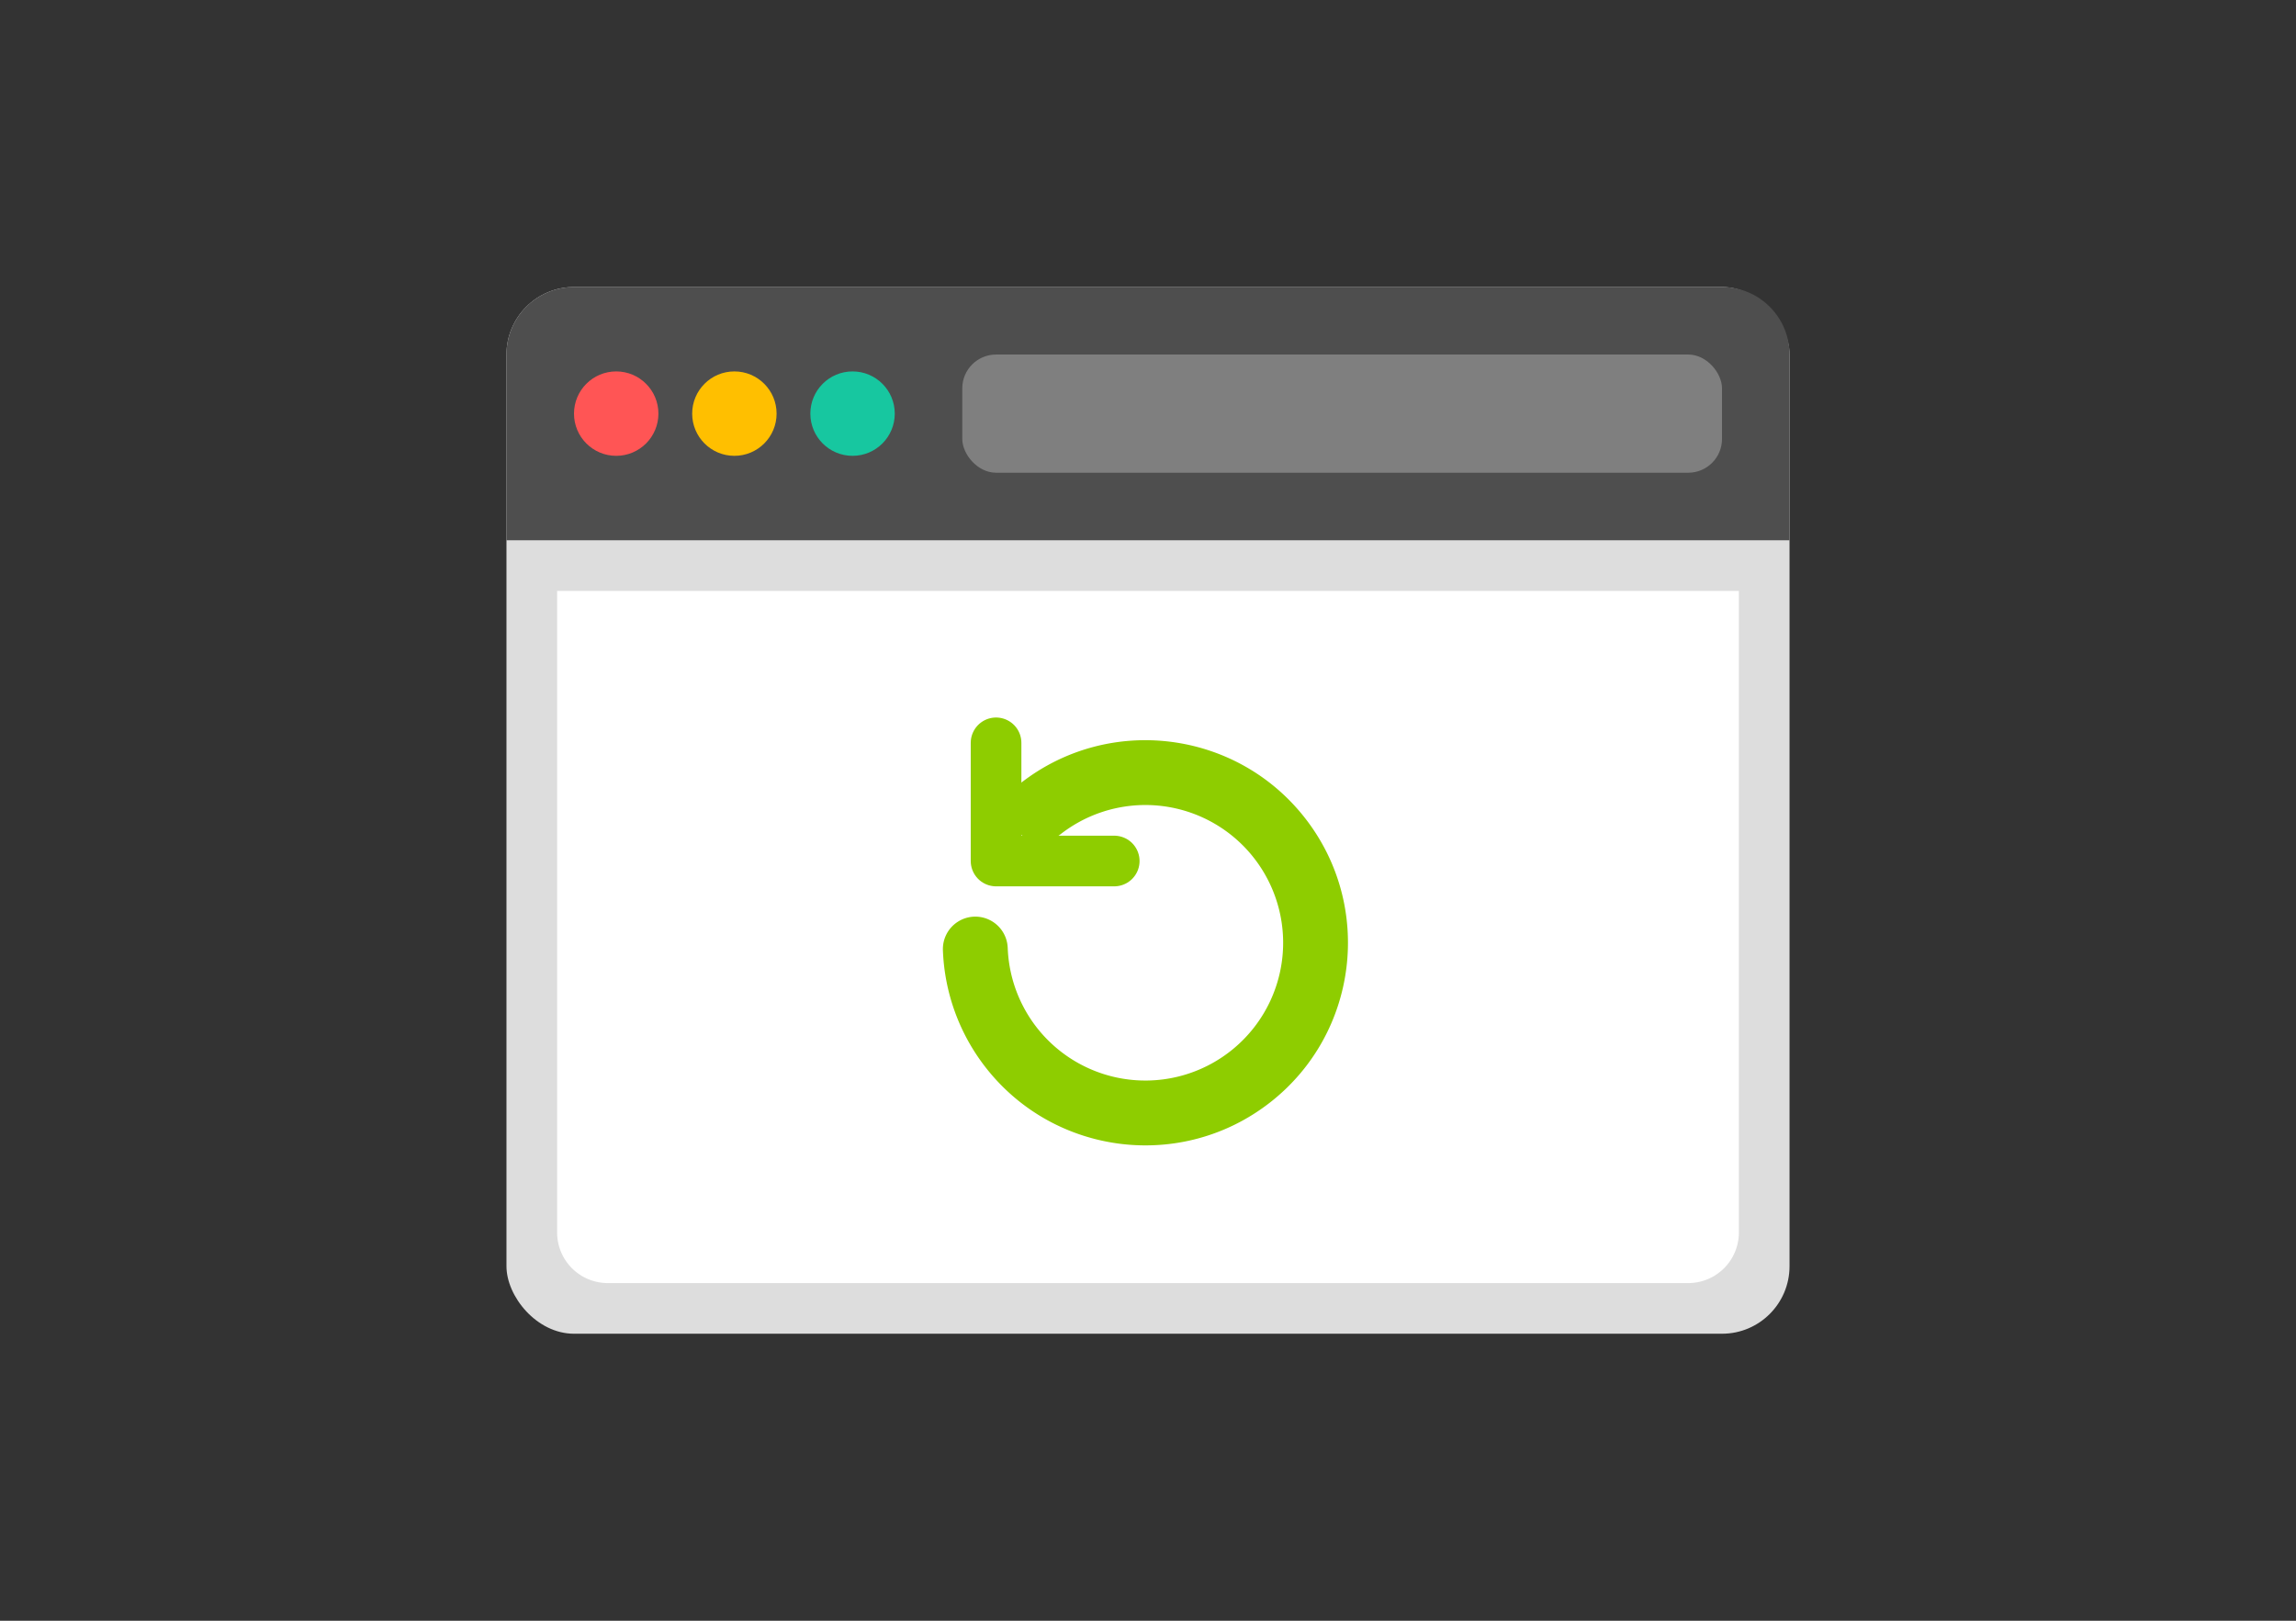 <svg xmlns="http://www.w3.org/2000/svg" width="136" height="96" viewBox="0 0 136 96"><rect x="0" y="0" width="136" height="96" fill="#333333" stroke="none"/><g fill="none" fill-rule="evenodd"><g transform="translate(30 17)"><rect width="76" height="62" fill="#DDD" rx="4"/><path fill="#FFF" d="M3 18h70v38a3 3 0 0 1-3 3H6a3 3 0 0 1-3-3V18z"/><path fill="#4E4E4E" d="M4 0h68a4 4 0 0 1 4 4v11H0V4a4 4 0 0 1 4-4z"/><rect width="45" height="7" x="27" y="4" fill="#FFF" opacity=".281" rx="2"/><circle cx="6.5" cy="7.5" r="2.5" fill="#F55"/><circle cx="13.5" cy="7.5" r="2.5" fill="#FFBF00"/><circle cx="20.5" cy="7.5" r="2.5" fill="#17C7A0"/><path fill="#8ECD00" d="M30.456 29.388c5.223-4.08 12.764-3.154 16.844 2.068 4.08 5.223 3.155 12.764-2.068 16.844-5.222 4.08-12.764 3.154-16.844-2.068a12 12 0 0 1-2.537-6.97l.001.02a1.92 1.92 0 0 1 3.838-.134v-.02a8.16 8.16 0 1 0 3.13-6.714 1.92 1.92 0 1 1-2.364-3.026z"/><path stroke="#8ECD00" stroke-width="3" stroke-linecap="round" stroke-linejoin="round" d="M29 27v7h7"/></g><path d="M8 0h120v96H8z"/></g></svg>
